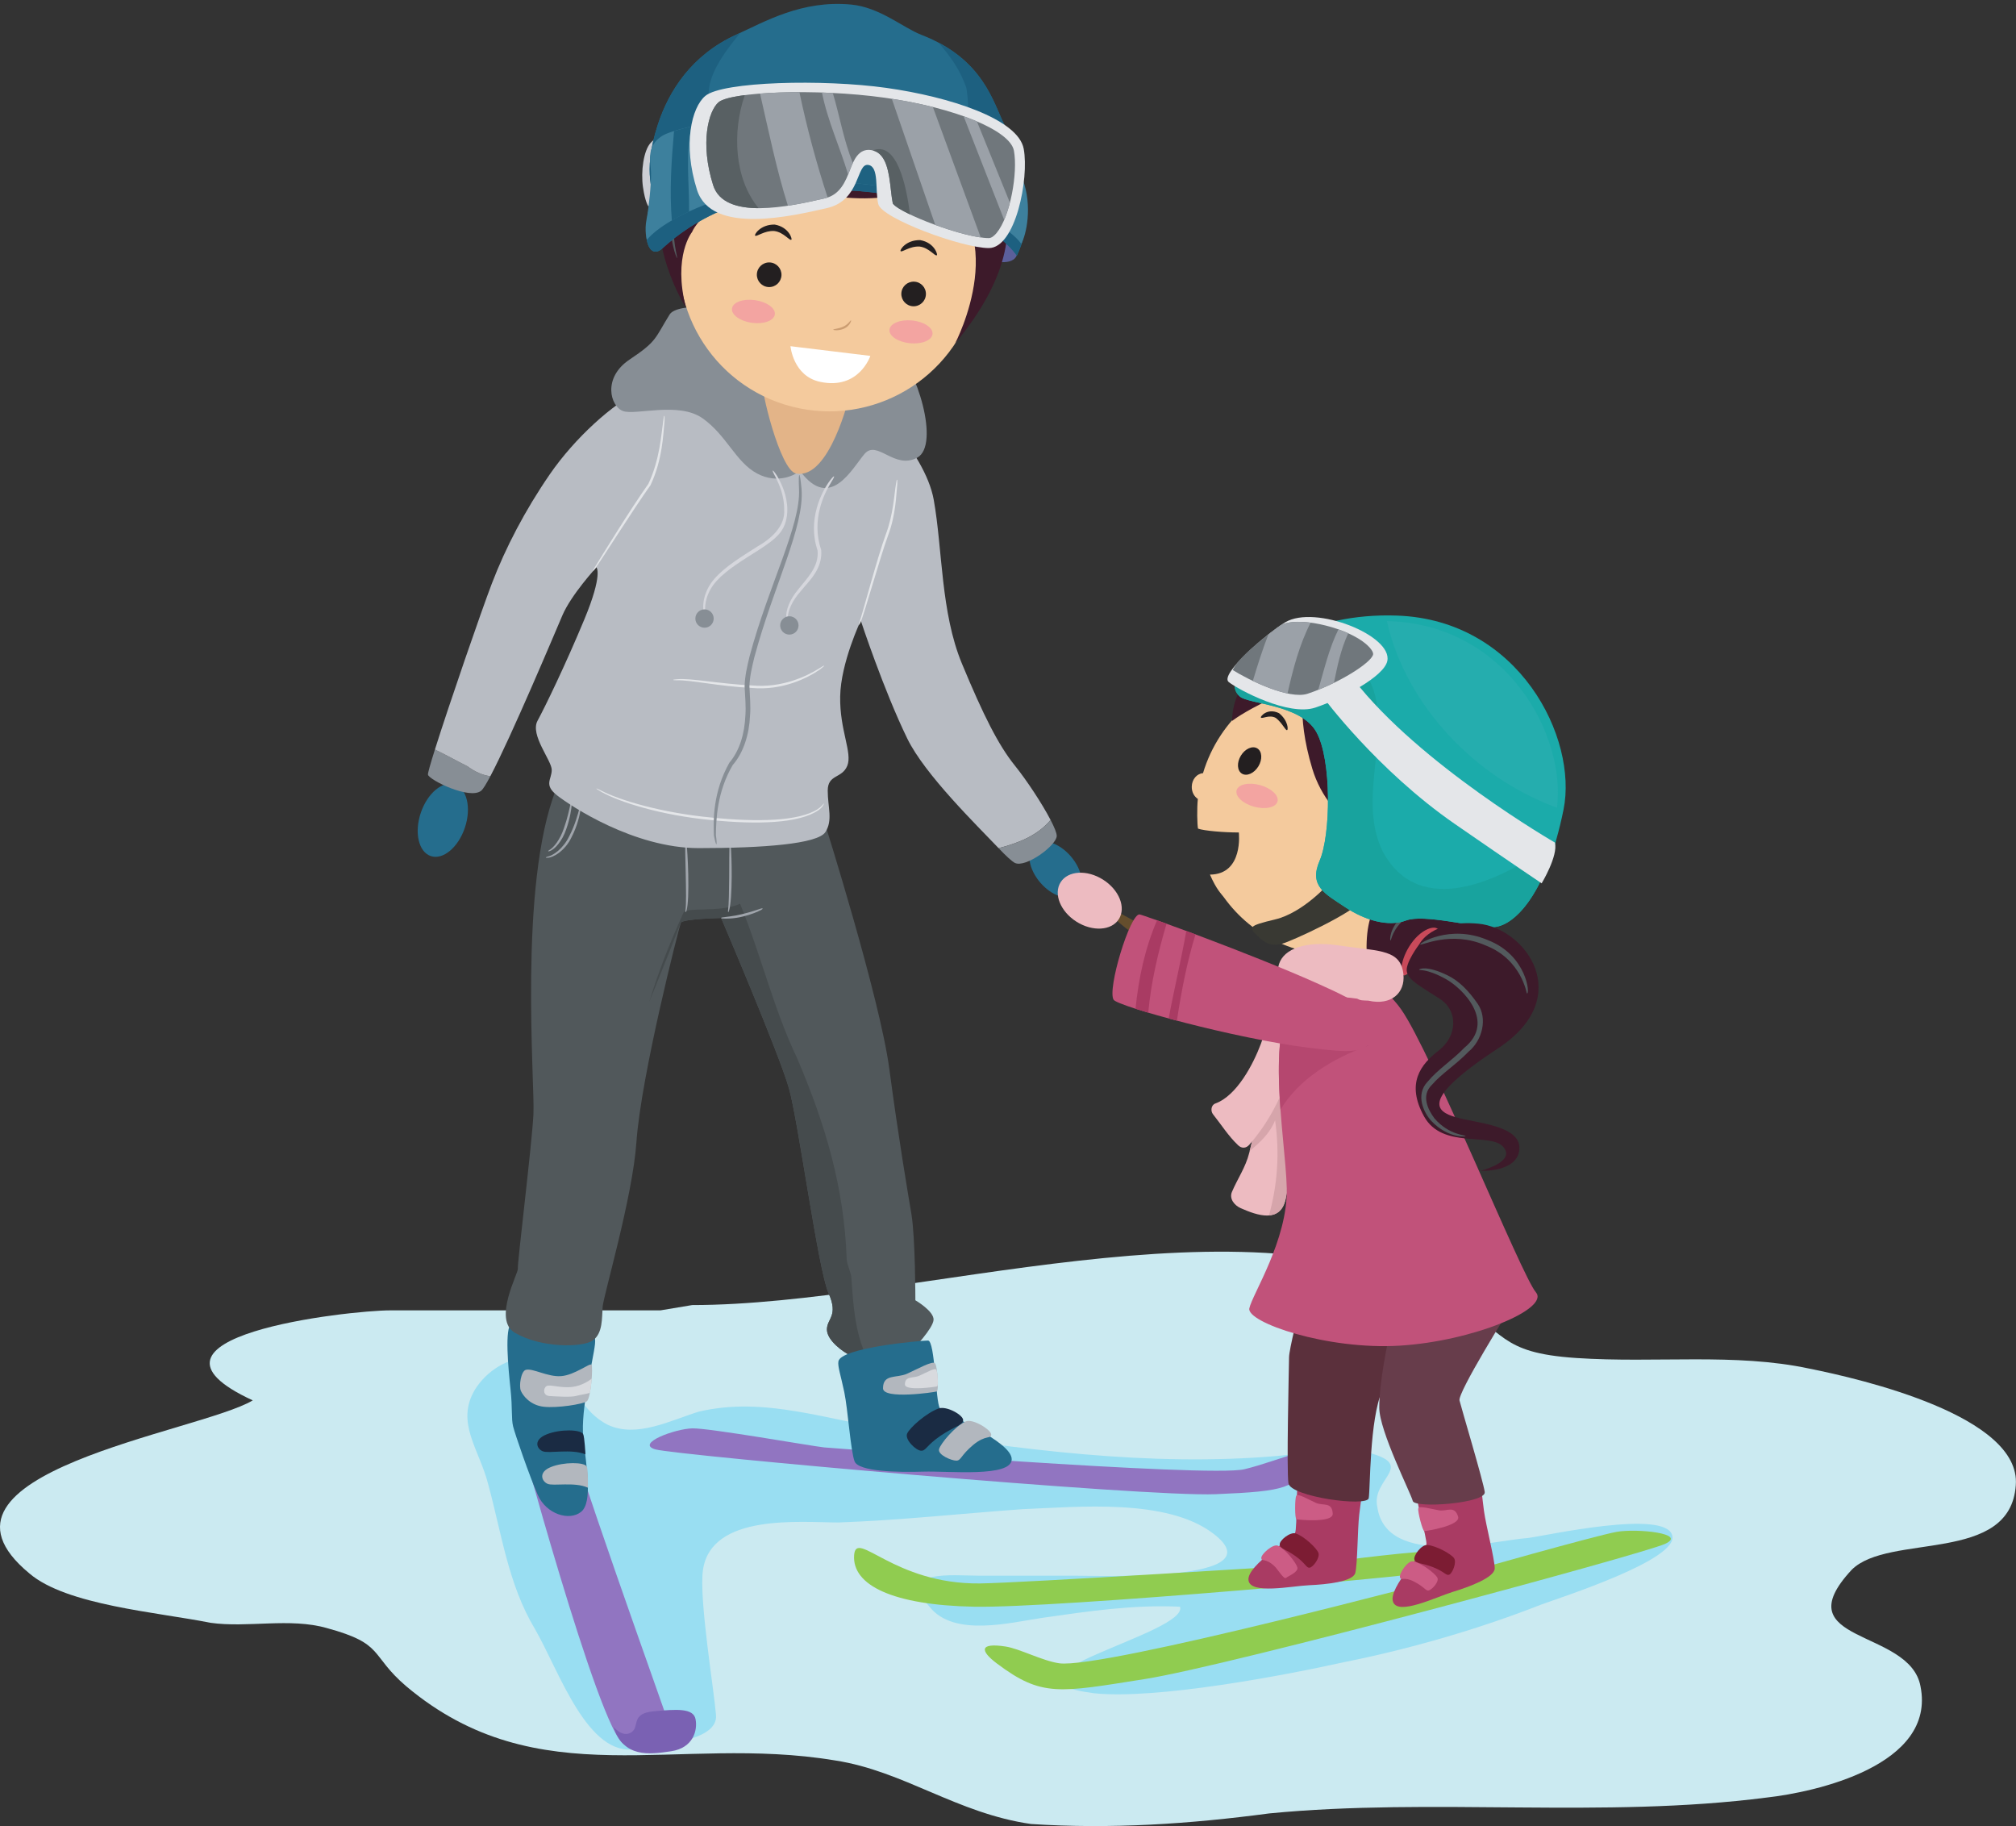 <?xml version="1.0" encoding="UTF-8"?><svg xmlns="http://www.w3.org/2000/svg" xmlns:xlink="http://www.w3.org/1999/xlink" height="465.9" preserveAspectRatio="xMidYMid meet" version="1.0" viewBox="0.0 -1.0 514.4 465.9" width="514.4" zoomAndPan="magnify"><rect x="0.0" y="-1.0" width="514.4" height="465.9" fill="#333333" stroke="none"/><defs><clipPath id="a"><path d="M 0 318 L 514.379 318 L 514.379 464.859 L 0 464.859 Z M 0 318"/></clipPath></defs><g><g clip-path="url(#a)"><path d="M 461.66 348.152 C 442.746 344.098 422.484 346.801 402.223 345.449 C 381.957 344.098 384.66 338.695 369.797 330.59 C 318.465 302.223 233.355 331.941 176.617 331.941 L 168.512 333.293 C 145.547 333.293 122.582 333.293 99.617 333.293 C 88.809 333.293 29.367 340.047 64.492 356.258 C 50.984 364.363 -23.562 374.746 7.508 400.414 C 16.965 408.52 40.176 410.293 53.684 412.996 C 63.141 414.348 73.949 411.645 83.406 414.348 C 98.266 418.398 94.211 421.102 103.668 429.207 C 137.441 457.574 172.566 441.363 213.094 448.117 C 230.652 450.82 244.164 461.629 263.074 464.328 C 283.34 465.68 303.602 464.328 323.867 461.629 C 365.746 457.574 408.977 462.98 450.852 457.574 C 463.012 456.223 494.082 449.469 490.031 429.207 C 487.328 414.348 454.906 418.398 472.469 399.484 C 481.926 390.031 512.996 398.137 514.348 377.871 C 515.695 360.309 475.168 350.852 461.66 348.152" fill="#cbeaf1"/></g><g><path d="M 426.688 390.727 C 424.992 383.941 394.426 390.801 389.898 391.363 C 381.414 391.93 353.699 399.285 351.434 383.445 C 349.738 376.09 362.184 372.695 348.039 369.301 C 341.254 367.605 332.77 369.871 325.98 370.434 C 293.172 373.262 259.797 368.738 227.555 363.648 C 211.148 361.383 195.312 355.16 178.34 359.121 C 170.984 361.383 162.504 365.91 155.148 362.516 C 148.359 359.121 146.664 352.332 142.137 347.809 L 135.348 345.547 C 129.691 344.98 124.035 348.938 121.211 353.465 C 116.117 361.949 122.34 368.738 124.602 377.789 C 127.996 390.234 129.691 403.242 136.48 414.559 C 142.703 425.305 149.922 447.457 162.367 445.191 C 168.023 444.062 183.266 443.316 182.699 436.527 C 182.137 429.738 178.316 406.805 179.367 399.527 C 181.473 384.969 204.359 387.406 213.977 387.406 C 229.816 386.84 245.09 385.141 260.926 384.012 C 275.07 383.445 297.695 381.184 309.574 390.234 C 325.98 402.68 280.727 400.98 273.938 400.98 C 266.02 400.98 257.535 400.98 249.613 400.98 C 243.395 400.98 228.684 399.285 237.172 408.898 C 243.395 416.82 258.098 412.859 266.02 411.727 C 277.898 410.031 289.211 408.336 301.09 408.898 C 303.352 415.688 249.613 427 279.027 430.961 C 294.867 432.66 327.676 426.434 342.949 423.043 C 359.922 419.648 377.457 414.559 393.293 408.336 C 397.82 406.637 428.387 396.949 426.688 390.727" fill="#99def2"/></g><g><path d="M 179.754 43.48 C 179.754 43.48 169.148 47.156 165.473 51.68 C 165.473 51.68 164.625 50.691 164.059 46.73 C 163.492 42.773 164.199 37.398 166.035 35.418 C 167.875 33.438 174.523 29.762 179.754 29.48 L 179.754 43.48" fill="#ccced4"/></g><g><path d="M 131.391 360.82 C 131.391 360.82 152.789 440.359 159.16 443.941 C 165.527 447.52 172.984 446.137 171.391 440.961 C 169.801 435.785 144.074 364.859 144.473 360.48 C 144.871 356.102 131.391 360.82 131.391 360.82" fill="#9175c1"/></g><g><path d="M 156.543 439.547 C 156.543 439.547 158.805 442.379 161.066 440.961 C 163.328 439.547 160.785 436.152 166.727 435.586 C 172.664 435.023 176.906 434.742 177.473 437.57 C 178.039 440.395 176.906 444.922 171.25 445.77 C 165.594 446.617 159.09 447.465 156.543 439.547" fill="#7a61b3"/></g><g><path d="M 210.297 368.258 C 210.297 368.258 308.383 375.996 317.496 373.828 C 326.609 371.66 338.719 365.68 334.465 372.133 C 330.211 378.582 328.496 379.438 310.199 380.191 C 291.902 380.945 172.43 370.25 167.223 368.758 C 162.02 367.266 172.297 363.484 176.672 363.398 C 181.051 363.312 207.105 367.922 210.297 368.258" fill="#9175c1"/></g><g><path d="M 263.898 214.504 C 261.754 216.363 262.441 220.688 265.445 224.176 C 268.445 227.66 272.625 228.988 274.773 227.141 C 276.926 225.289 276.234 220.961 273.23 217.469 C 270.23 213.988 266.051 212.656 263.898 214.504" fill="#256d8d"/></g><g><path d="M 252.172 65.297 C 252.172 65.297 258.777 67.391 259.582 63.684 C 260.387 59.98 253.941 57.887 252.816 57.562 C 251.688 57.242 250.398 63.848 252.172 65.297" fill="#5b5f9b"/></g><g><path d="M 149.492 337.176 C 149.492 337.176 152.242 337.863 151.816 341.902 C 151.402 345.938 148.078 358.555 148.84 365.801 C 149.594 373.047 151.305 382.238 148.285 384.684 C 145.27 387.129 139.371 385.285 137.215 380.375 C 135.055 375.465 131.422 364.91 130.926 362.906 C 130.43 360.906 130.797 358.348 130.258 353.332 C 129.723 348.309 128.672 337.652 130.543 336.602 C 132.41 335.551 149.492 337.176 149.492 337.176" fill="#256d8d"/></g><g><path d="M 134.145 348.477 C 135.91 347.961 139.723 350.34 143.188 350.07 C 146.645 349.801 150.48 346.664 150.922 347.141 C 151.367 347.621 150.785 355.746 149.727 356.496 C 148.668 357.25 142.184 358.262 138.754 357.887 C 135.32 357.508 133.457 355.094 132.91 353.844 C 132.359 352.586 132.938 348.824 134.145 348.477" fill="#b2b7be"/></g><g><path d="M 140.242 355.152 C 138.52 355.059 138.559 353.223 139.41 352.641 C 140.266 352.055 143.012 353.23 146.148 352.809 C 148.41 352.5 150.172 351.344 150.98 350.719 C 150.879 351.938 150.723 353.258 150.516 354.34 C 149.406 354.68 147.973 354.836 147.078 355.102 C 145.719 355.516 141.973 355.25 140.242 355.152" fill="#d8dade"/></g><g><path d="M 148.785 364.852 C 148.156 363.672 142.961 363.527 139.496 364.922 C 136.027 366.312 136.93 368.594 138.469 369.238 C 140.012 369.887 145.863 368.531 149.379 370.031 C 149.379 370.031 149.164 365.559 148.785 364.852" fill="#1a2b43"/></g><g><path d="M 149.723 373.145 C 149.109 371.965 143.805 371.949 140.559 373.266 C 137.316 374.574 138.203 376.855 139.68 377.531 C 141.148 378.203 146.648 376.977 150.004 378.535 C 150.004 378.535 150.098 373.855 149.723 373.145" fill="#b2b7be"/></g><g><path d="M 116.055 199.145 C 112.945 198.098 109.059 201.34 107.363 206.379 C 105.668 211.426 106.816 216.355 109.926 217.398 C 113.031 218.441 116.926 215.199 118.617 210.156 C 120.312 205.117 119.16 200.184 116.055 199.145" fill="#256d8d"/></g><g><path d="M 210.395 208.816 C 210.395 208.816 224.5 253.551 226.918 271.684 C 229.336 289.816 231.555 302.707 232.559 308.754 C 233.566 314.801 233.566 330.719 233.566 330.719 C 233.566 330.719 238.406 333.539 238.203 335.754 C 238.004 337.969 233.164 343.004 233.164 343.004 C 233.164 343.004 218.859 345.625 217.047 344.82 C 215.234 344.012 211 340.992 211 338.172 C 211 335.352 214.023 334.746 211.406 328.898 C 208.785 323.059 203.75 285.383 201.328 276.719 C 198.91 268.055 184.004 233.195 184.004 233.195 C 184.004 233.195 174.129 233.402 173.727 234.406 C 173.32 235.41 163.574 273.316 162.383 290.434 C 161.406 304.457 153.969 329.555 153.77 332.375 C 153.566 335.195 153.855 339.164 151.238 340.98 C 148.617 342.789 138.102 342.969 131.34 338.988 C 125.68 335.66 132.34 323.68 132.133 322.672 C 131.934 321.664 135.715 291.125 136.113 283.27 C 136.516 275.41 132.238 224.773 141.891 200.355 C 144.281 194.312 210.395 208.816 210.395 208.816" fill="#51585b"/></g><g><path d="M 188.84 229.57 C 194.277 242.871 197.301 256.168 203.344 268.859 C 210.602 285.785 215.434 302.105 216.039 320.238 C 216.039 321.449 217.246 323.867 217.246 325.074 C 217.703 331.918 218.164 338.754 220.957 344.82 C 219.062 345.004 217.555 345.047 217.047 344.82 C 215.234 344.012 211 340.992 211 338.172 C 211 335.352 214.023 334.746 211.406 328.898 C 208.785 323.059 203.75 285.383 201.328 276.719 C 198.91 268.055 184.004 233.195 184.004 233.195 C 184.004 233.195 174.129 233.402 173.727 234.406 C 173.535 234.875 170.016 243.883 165.664 254.59 C 168.012 246.855 171.008 239.305 174.328 231.988 C 174.938 230.176 183.398 231.988 188.84 229.57" fill="#454b4d"/></g><g><path d="M 185.77 231.234 C 185.699 231.793 185.879 231.859 186.031 231.297 C 186.465 229.805 186.672 226.488 186.699 222.656 C 186.719 219.199 186.59 216.18 186.453 214.512 C 186.387 213.633 186.145 213.641 186.121 214.512 C 186.07 216.18 186.074 219.203 186.059 222.656 C 186.031 226.465 185.973 229.754 185.77 231.234" fill="#a0a5ac"/></g><g><path d="M 174.914 231.211 C 174.816 231.777 174.98 231.891 175.18 231.281 C 175.609 229.684 175.699 226.164 175.613 222.105 C 175.531 218.449 175.316 215.25 175.137 213.488 C 175.039 212.566 174.809 212.57 174.809 213.492 C 174.801 215.266 174.891 218.465 174.973 222.121 C 175.059 226.156 175.113 229.652 174.914 231.211" fill="#a0a5ac"/></g><g><path d="M 184.266 233.051 C 183.918 233.105 183.91 233.301 184.262 233.32 C 185.188 233.391 187.262 233.402 189.562 232.82 C 191.645 232.324 193.375 231.594 194.281 231.102 C 194.758 230.828 194.645 230.621 194.152 230.789 C 193.188 231.113 191.449 231.711 189.418 232.195 C 187.172 232.762 185.184 232.902 184.266 233.051" fill="#a0a5ac"/></g><g><path d="M 139.641 217.559 C 139.141 217.719 139.145 217.91 139.688 217.82 C 141.188 217.84 144.234 215.984 145.828 212.598 C 147.355 209.652 147.961 206.797 148.191 205.234 C 148.297 204.402 148.059 204.367 147.863 205.156 C 147.461 206.668 146.742 209.445 145.262 212.301 C 143.703 215.559 141.047 217.332 139.641 217.559" fill="#a0a5ac"/></g><g><path d="M 140.125 215.879 C 139.75 216.133 139.801 216.32 140.238 216.129 C 141.512 215.766 143.488 213.551 144.48 210.539 C 145.441 207.859 145.805 205.395 145.914 204.035 C 145.965 203.316 145.73 203.293 145.586 203.98 C 145.301 205.297 144.816 207.711 143.879 210.32 C 142.902 213.25 141.211 215.34 140.125 215.879" fill="#a0a5ac"/></g><g><path d="M 125.121 197.02 C 124.082 198.98 123.273 200.312 122.801 200.707 C 119.93 203.129 109.5 197.988 109.199 196.629 C 109.129 196.305 109.82 193.867 110.973 190.219 C 113.969 191.652 116.465 193.082 119.328 194.512 C 121.027 195.789 123.031 196.762 125.121 197.02" fill="#878e95"/></g><g><path d="M 140.301 119.984 C 146.645 110.77 156.402 101.945 163.207 98.773 C 170.008 95.602 187.629 94.324 189.895 94.324 C 192.164 94.324 220.117 99.16 220.117 99.16 C 220.117 99.16 235.988 113.82 238.254 126.512 C 240.52 139.203 240.016 155.223 245.453 168.32 C 250.895 181.418 254.723 189.07 258.953 194.312 C 261.891 197.945 265.895 204.004 268.066 208.184 C 264.797 212.113 259.992 214.047 254.809 215.387 C 249.27 209.57 235.988 196.617 231.512 187.441 C 225.469 175.051 219.633 157.32 219.633 157.32 C 219.633 157.32 214.527 168.07 214.379 176.68 C 214.227 185.293 217.551 191.035 216.191 194.363 C 214.828 197.684 211.203 196.48 211.203 200.707 C 211.203 204.941 212.562 208.262 210.602 211.285 C 208.633 214.309 194.734 215.367 178.262 215.367 C 161.789 215.367 145.621 204.637 142.145 201.914 C 138.668 199.199 140.781 197.84 140.781 195.418 C 140.781 193.004 135.191 186.5 137.156 182.879 C 139.121 179.25 144.258 168.672 149.094 157.035 C 153.93 145.402 152.18 143.742 152.18 143.742 C 152.18 143.742 145.77 150.691 143.504 155.977 C 141.609 160.402 130.418 187.004 125.121 197.02 C 123.031 196.762 121.027 195.789 119.328 194.512 C 116.465 193.082 113.969 191.652 110.973 190.219 C 114.629 178.605 122.871 154.719 125.52 147.816 C 128.996 138.75 133.953 129.203 140.301 119.984" fill="#b8bcc3"/></g><g><path d="M 203.117 119.797 C 203.117 119.797 198.637 122.719 193.176 119.797 C 187.715 116.871 185.469 110.145 179.328 105.754 C 173.184 101.367 162.184 105.035 158.965 103.863 C 155.746 102.695 153.645 95.391 160.664 90.711 C 167.684 86.027 167.039 85.402 170.844 79.258 C 174.645 73.113 221.41 82.258 228.086 87.816 C 233.934 92.688 239.91 112.527 234.059 115.742 C 228.211 118.961 223.789 111.02 220.574 114.824 C 217.355 118.629 211.797 129.449 204.191 119.211 L 203.117 119.797" fill="#878e95"/></g><g><path d="M 268.066 208.184 C 269.023 210.023 269.633 211.504 269.633 212.246 C 269.633 214.66 261.676 220.504 258.953 219.141 C 258.246 218.793 256.742 217.426 254.809 215.387 C 259.992 214.047 264.797 212.113 268.066 208.184" fill="#878e95"/></g><g><path d="M 216.77 99.902 C 216.77 99.902 211.688 121.43 203.117 119.797 C 199.027 119.016 193.859 97.637 194.539 96.004 C 195.223 94.371 215.953 98.973 216.77 99.902" fill="#e3b488"/></g><g><path d="M 174.465 55.93 C 169.152 76.461 181.48 97.402 202.016 102.719 C 222.531 108.023 243.48 95.691 248.797 75.168 C 254.102 54.648 241.77 33.695 221.254 28.383 C 200.723 23.074 179.773 35.402 174.465 55.93" fill="#f4ca9d"/></g><g><path d="M 239.047 64.105 C 238.566 64.488 237.125 62.211 234.656 61.898 C 232.141 61.738 230.086 63.484 229.805 63.066 C 229.469 62.926 231.059 60.191 234.781 60.254 C 238.562 60.91 239.324 64.141 239.047 64.105" fill="#231f20"/></g><g><path d="M 201.926 60.137 C 201.469 60.527 200.012 58.242 197.547 57.934 C 195.035 57.781 192.973 59.527 192.684 59.105 C 192.352 58.969 193.949 56.234 197.672 56.293 C 201.449 56.957 202.211 60.184 201.926 60.137" fill="#231f20"/></g><g><path d="M 217.152 80.73 C 217.273 80.719 216.902 82.145 215.371 82.84 C 213.891 83.465 212.578 83.23 212.613 83.09 C 212.613 82.926 213.844 82.91 215.141 82.344 C 216.453 81.766 216.977 80.645 217.152 80.73" fill="#cb9d72"/></g><g><path d="M 197.707 79.223 C 197.477 80.824 194.859 81.77 191.836 81.355 C 188.805 80.922 186.555 79.285 186.773 77.691 C 186.996 76.094 189.629 75.148 192.641 75.57 C 195.66 75.996 197.934 77.637 197.707 79.223" fill="#f3a4a1"/></g><g><path d="M 237.941 84.211 C 237.781 85.82 235.199 86.871 232.164 86.562 C 229.129 86.254 226.797 84.715 226.953 83.105 C 227.113 81.512 229.711 80.453 232.742 80.758 C 235.781 81.066 238.105 82.609 237.941 84.211" fill="#f3a4a1"/></g><g><path d="M 201.695 87.32 L 222.078 89.793 C 222.078 89.793 219.195 98.535 209.258 96.414 C 202.371 94.953 201.695 87.32 201.695 87.32" fill="#fff"/></g><g><path d="M 199.402 69.207 C 199.332 70.941 197.883 72.301 196.141 72.234 C 194.414 72.168 193.055 70.707 193.121 68.969 C 193.188 67.246 194.637 65.887 196.379 65.949 C 198.109 66.02 199.461 67.477 199.402 69.207" fill="#231f20"/></g><g><path d="M 236.254 74.105 C 236.191 75.84 234.738 77.195 233 77.137 C 231.27 77.066 229.922 75.609 229.984 73.875 C 230.047 72.137 231.5 70.793 233.234 70.855 C 234.977 70.914 236.32 72.371 236.254 74.105" fill="#231f20"/></g><g><path d="M 236.523 44.598 C 236.523 44.598 231.863 52.023 210.32 48.781 C 181.922 44.492 176.574 58.211 176.574 58.211 C 176.574 58.211 171.656 64.258 175.008 77.457 C 175.008 77.457 164.145 60.805 169.355 43.176 C 174.543 25.645 187.688 21.922 187.688 21.922 L 181.598 21.855 C 181.598 21.855 214.93 2.039 235.746 24.867 C 235.746 24.867 238.406 22.809 233.902 18.172 C 233.902 18.172 241.789 22.391 241.309 27.906 C 241.309 27.906 249.926 26.664 250.453 33.621 C 250.453 33.621 244.598 30.09 244.652 33.34 C 244.652 33.34 273.262 51.086 243.711 86.594 C 243.711 86.594 259.465 56.688 236.523 44.598" fill="#3d1a2a"/></g><g><path d="M 206.004 47.023 C 205.984 46.414 213.781 48.508 222.398 44.957 C 231.066 41.516 235.344 34.734 235.59 35.039 C 235.949 35.051 231.969 42.465 222.859 46.105 C 213.754 49.816 205.797 47.066 206.004 47.023" fill="#535a5d"/></g><g><path d="M 236.805 42.953 C 236.449 42.75 237.73 40.168 237.68 36.668 C 237.672 33.191 236.836 30.395 237.168 30.273 C 237.461 30.125 238.91 32.887 238.93 36.668 C 238.984 40.512 237.008 43.16 236.805 42.953" fill="#a18164"/></g><g><path d="M 252.738 53.883 C 252.25 53.977 251.738 49.492 249.152 44.855 C 246.617 40.098 242.645 37.93 242.785 37.684 C 242.852 37.262 247.508 39.129 250.234 44.234 C 252.988 49.215 252.93 53.922 252.738 53.883" fill="#a18164"/></g><g><path d="M 177.523 55.598 C 177.594 55.727 177.004 51.531 180.652 46.445 C 184.199 41.203 192.691 37.836 201.82 37.262 C 210.973 36.32 219.473 38.996 224.648 35.711 C 229.816 32.758 230.273 28.355 230.492 28.59 C 230.598 28.379 230.531 33.055 225.074 36.48 C 219.477 40.184 210.727 37.527 201.906 38.5 C 192.945 39.078 184.855 42.195 181.34 46.984 C 177.711 51.641 177.922 55.754 177.523 55.598" fill="#a18164"/></g><g><path d="M 189.531 20.965 C 189.316 20.973 198.629 15.469 211.289 16.824 C 223.914 18.004 232.203 24.828 231.859 24.984 C 231.762 25.344 223.383 19.184 211.16 18.066 C 198.934 16.723 189.652 21.578 189.531 20.965" fill="#a18164"/></g><g><path d="M 172.73 64.84 C 172.723 64.902 170.633 60.527 171.188 52.996 C 171.465 45.5 176.926 35.387 186.84 29.527 C 207.387 16.938 227.254 26.656 226.328 26.395 C 226.93 27.238 207.289 18.352 187.508 30.57 C 177.859 36.305 172.578 45.824 172.062 53.094 C 171.285 60.355 173.047 64.801 172.73 64.84" fill="#535a5d"/></g><g><path d="M 219.316 157.68 C 219.004 158.57 219.176 158.648 219.562 157.797 C 220.586 155.523 224.414 141.617 226.574 135.684 C 228.621 130.277 228.664 125.18 228.953 122.473 C 229.035 121.027 228.801 121.004 228.625 122.426 C 228.152 125.113 227.98 130.184 225.973 135.465 C 223.824 141.363 220.141 155.32 219.316 157.68" fill="#e4e6e9"/></g><g><path d="M 151.699 143.824 C 151.082 144.82 151.234 144.93 151.914 143.988 C 153.723 141.445 161.426 129.195 166.008 122.738 C 169.074 116.168 169.223 109.789 169.562 106.418 C 169.648 104.613 169.414 104.602 169.234 106.371 C 168.723 109.688 168.41 116.102 165.445 122.43 C 160.953 128.738 153.312 141.184 151.699 143.824" fill="#e4e6e9"/></g><g><path d="M 172.719 172.289 C 171.434 172.363 171.461 172.551 172.711 172.559 C 176.066 172.414 183.285 174.082 191.852 174.508 C 199.719 175.227 206.199 171.898 209.188 169.812 C 210.777 168.641 210.621 168.461 209.02 169.523 C 205.945 171.434 199.609 174.574 191.875 173.867 C 183.418 173.453 176.16 171.93 172.719 172.289" fill="#e4e6e9"/></g><g><path d="M 153.504 200.746 C 151.805 199.855 151.68 200 153.348 200.969 C 157.816 203.555 168.656 207.023 181.605 208.223 C 193.148 209.383 203.859 209.09 208.781 205.727 C 210.051 204.852 210.273 203.988 210.195 203.98 C 210.133 203.945 209.84 204.637 208.621 205.434 C 203.816 208.539 193.188 208.75 181.672 207.582 C 168.809 206.387 158.047 203.113 153.504 200.746" fill="#e4e6e9"/></g><g><path d="M 213.922 346.332 C 214.465 342.812 234.977 340.992 236.789 340.992 C 238.605 340.992 238.707 356.707 239.812 358.219 C 240.922 359.727 258.246 366.68 258.148 371.312 C 258.047 375.949 242.031 374.238 235.582 374.438 C 229.137 374.641 219.062 374.438 218.055 371.82 C 217.047 369.195 216.34 358.52 215.434 354.188 C 214.527 349.855 213.719 347.641 213.922 346.332" fill="#256d8d"/></g><g><path d="M 225.309 353.18 C 225.309 349.43 228.734 350.664 231.453 349.453 C 234.172 348.246 238.004 346.027 238.605 346.836 C 239.211 347.641 239.609 353.785 239.008 353.988 C 238.406 354.188 225.309 356.105 225.309 353.18" fill="#b2b7be"/></g><g><path d="M 230.898 352.199 C 230.898 349.949 232.953 350.688 234.59 349.961 C 236.223 349.238 238.523 347.906 238.887 348.391 C 239.246 348.867 239.488 352.566 239.129 352.684 C 238.762 352.805 230.898 353.957 230.898 352.199" fill="#d8dade"/></g><g><path d="M 239.512 358.32 C 241.539 357.598 245.855 360.035 245.758 361.344 C 245.656 362.648 243.742 362.754 240.016 365.266 C 236.289 367.789 236.289 369.195 234.977 369.098 C 233.668 368.996 230.848 366.277 231.453 364.766 C 232.055 363.258 236.387 359.43 239.512 358.32" fill="#1a2b43"/></g><g><path d="M 246.363 361.645 C 248.164 360.789 252.879 363.754 252.91 364.965 C 252.941 366.184 251.512 364.953 248.316 367.625 C 245.117 370.301 245.254 371.598 244.039 371.633 C 242.82 371.664 239.199 370.145 239.609 368.691 C 240.027 367.246 243.59 362.961 246.363 361.645" fill="#b2b7be"/></g><g><path d="M 182.672 212.039 C 183.078 215.031 182.773 215.281 182.152 212.137 C 182.004 208.016 181.93 201.043 186.09 193.598 C 188.738 190.48 189.992 186.164 190.195 181.465 C 190.379 179.078 190.098 176.766 189.992 174.129 C 190.051 171.488 190.648 168.949 191.277 166.379 C 196.211 148.023 204.305 133.129 203.879 123.785 C 203.648 119.086 204.086 118.887 204.523 123.738 C 205.316 133.355 197.34 148.555 192.48 166.684 C 191.863 169.195 191.281 171.715 191.223 174.121 C 191.309 176.508 191.59 179.102 191.383 181.496 C 191.188 186.285 189.727 191.023 186.969 194.16 C 182.949 201 182.711 208.086 182.672 212.039" fill="#878e95"/></g><g><path d="M 179.973 155.207 C 180.09 156.68 179.828 156.785 179.582 155.281 C 179.121 153.328 179.586 149.734 182.305 146.641 C 184.973 143.578 189.098 141.078 193.328 138.379 C 197.305 136.125 200.336 132.918 200.094 129.102 C 200.148 125.508 198.828 122.594 197.871 120.668 C 196.754 118.68 197.012 118.445 198.281 120.41 C 199.375 122.316 200.867 125.246 200.898 129.098 C 200.863 130.988 200.473 133.129 199.047 134.922 C 197.641 136.645 195.746 137.895 193.84 139.156 C 189.57 141.879 185.527 144.277 182.906 147.141 C 180.266 150.008 179.695 153.277 179.973 155.207" fill="#d6d7dd"/></g><g><path d="M 201.023 156.555 C 200.969 157.816 200.691 157.891 200.629 156.57 C 200.461 154.789 201.469 151.953 203.699 149.34 C 205.703 146.723 209.051 143.676 208.605 139.41 C 205.977 131.688 209.598 124.48 211.754 121.617 C 212.973 120 213.23 120.23 212.172 121.867 C 210.273 124.961 206.941 131.59 209.531 139.309 C 209.98 144.184 206.289 147.344 204.32 149.812 C 202.07 152.324 201.039 154.852 201.023 156.555" fill="#d6d7dd"/></g><g><path d="M 182.105 156.805 C 182.105 158.094 181.059 159.141 179.77 159.141 C 178.473 159.141 177.426 158.094 177.426 156.805 C 177.426 155.508 178.473 154.461 179.77 154.461 C 181.059 154.461 182.105 155.508 182.105 156.805" fill="#878e95"/></g><g><path d="M 203.754 158.555 C 203.754 159.848 202.703 160.898 201.414 160.898 C 200.121 160.898 199.07 159.848 199.07 158.555 C 199.07 157.266 200.121 156.219 201.414 156.219 C 202.703 156.219 203.754 157.266 203.754 158.555" fill="#878e95"/></g><g><path d="M 259.449 64.23 C 259.449 64.23 250.875 50.406 219.316 47.754 C 187.754 45.098 172.645 59.137 168.988 62.391 C 165.324 65.645 163.957 58.199 165.68 56.738 C 165.68 56.738 164.355 55.074 166.012 51.336 C 167.672 47.594 163.398 44.328 167.91 30.629 C 170.664 22.266 176.43 13.059 187.859 7.852 C 195.148 4.531 204.59 -1.031 217.191 0.164 C 224.477 0.852 230.43 6.082 235.07 7.875 C 251.039 14.047 253.402 25.23 256.355 30.988 C 260.164 38.43 261.465 46.918 260.801 51.082 C 260.133 55.234 263.285 56.02 259.449 64.23" fill="#256d8d"/></g><g><path d="M 165.68 56.738 C 165.68 56.738 164.355 55.074 166.012 51.336 C 167.672 47.594 163.398 44.328 167.91 30.629 C 170.664 22.266 176.43 13.059 187.859 7.852 C 188.215 7.691 188.574 7.52 188.941 7.348 C 182.414 15.176 176.758 23.816 184.703 31.102 C 195.336 41.734 210.801 31.102 225.305 33.031 C 230.137 33.996 234.969 36.898 239.805 35.934 C 247.535 34.969 247.535 27.234 246.57 21.434 C 245.012 16.758 242.336 13.199 239.441 9.859 C 251.508 16.219 253.695 25.805 256.355 30.988 C 260.164 38.43 261.465 46.918 260.801 51.082 C 260.133 55.234 263.285 56.02 259.449 64.23 C 259.449 64.23 250.875 50.406 219.316 47.754 C 187.754 45.098 172.645 59.137 168.988 62.391 C 165.324 65.645 163.957 58.199 165.68 56.738" fill="#1d6080"/></g><g><path d="M 260.574 61.219 C 260.574 61.219 255.242 52.105 226.492 46.836 C 197.738 41.57 171.004 52.898 165.055 60.199 C 165.055 60.199 164.383 57.879 164.977 54.938 C 165.566 52.008 166.172 45.906 166.113 43.113 C 166.066 40.32 164.707 36.363 168.941 33.672 C 173.18 30.98 200.961 25.68 224.621 27.801 C 248.289 29.926 258.312 37.66 260.926 44.668 C 263.539 51.672 261.84 58.969 260.574 61.219" fill="#3d809d"/></g><g><path d="M 248.715 33.449 C 251.281 34.633 253.402 35.938 255.133 37.293 C 256.262 44.07 257.344 50.844 256.531 57.441 C 254.855 56.258 252.543 54.887 249.402 53.473 C 250.469 46.711 250.145 39.934 248.715 33.449" fill="#1e6281"/></g><g><path d="M 236.406 29.527 C 238.098 29.887 239.695 30.277 241.191 30.703 C 242.156 37.406 242.461 44.035 241.75 50.578 C 239.68 49.914 237.402 49.262 234.883 48.633 C 235.512 42.277 237.59 36.055 236.406 29.527" fill="#1e6281"/></g><g><path d="M 219.391 27.453 C 221.148 27.531 222.898 27.645 224.621 27.801 C 225.621 27.891 226.594 27.992 227.547 28.102 C 229.613 34.383 227.984 40.773 227.125 46.957 C 226.914 46.918 226.707 46.879 226.492 46.836 C 223.371 46.266 220.281 45.898 217.234 45.695 C 217.012 39.488 219.457 33.891 219.391 27.453" fill="#1e6281"/></g><g><path d="M 202.207 27.68 C 205.004 27.5 207.863 27.379 210.738 27.332 C 210.164 33.582 209.621 39.445 209.062 45.535 C 205.91 45.617 202.852 45.887 199.887 46.266 C 199.664 39.949 199.195 33.863 202.207 27.68" fill="#1e6281"/></g><g><path d="M 184.652 29.664 C 186.895 29.297 189.289 28.953 191.816 28.648 C 191.129 34.789 191.539 41.328 191.988 47.66 C 188.684 48.387 185.578 49.266 182.723 50.238 C 182.609 43.309 181.84 36.32 184.652 29.664" fill="#1e6281"/></g><g><path d="M 176.488 31.242 C 174.781 38.352 175.926 45.723 175.824 52.984 C 174.215 53.723 172.758 54.488 171.43 55.262 C 170.805 47.816 171.309 40.145 171.984 32.441 C 173.219 32.051 174.727 31.645 176.488 31.242" fill="#1e6281"/></g><g><path d="M 221.543 41.074 C 218.414 40.605 219.703 50.125 210.938 52.105 C 202.168 54.086 181.523 59.035 177.844 47.438 C 174.168 35.844 176.465 26.406 179.965 23.469 C 184.352 19.789 210.02 19.156 226.141 21.418 C 242.262 23.68 259.797 29.336 261.211 36.973 C 262.625 44.609 259.09 62.285 252.301 62.285 C 245.512 62.285 224.938 54.723 224.09 51.043 C 223.238 47.367 224.371 41.5 221.543 41.074" fill="#e4e6e9"/></g><g><path d="M 183.371 25.066 C 180.785 27.234 178.551 35.465 181.969 46.246 C 184.867 55.395 201.758 51.57 209.871 49.734 L 210.375 49.621 C 214.391 48.715 215.723 45.309 216.895 42.301 C 217.801 39.977 219.039 36.801 222.273 37.285 C 226.234 37.879 226.816 43.02 227.332 47.555 C 227.48 48.84 227.621 50.035 227.809 50.922 C 229.621 53.473 246.039 59.742 252.301 59.742 C 253.051 59.742 253.797 59.035 254.285 58.445 C 257.789 54.234 259.746 43.043 258.711 37.438 C 257.746 32.242 243.594 26.438 225.785 23.938 C 207.996 21.441 186.461 22.473 183.371 25.066" fill="#70777c"/></g><g><path d="M 190.035 23.27 C 186.652 23.711 184.254 24.324 183.371 25.066 C 180.785 27.234 178.551 35.465 181.969 46.246 C 183.383 50.711 188.137 52.082 193.57 52.105 C 187.344 44.602 186.797 32.676 190.035 23.27" fill="#586063"/></g><g><path d="M 193.934 22.879 C 196.145 32.52 198.094 42.141 201.043 51.484 C 204.359 50.98 207.492 50.273 209.871 49.734 L 210.375 49.621 C 210.656 49.559 210.922 49.48 211.18 49.391 C 208.32 40.641 205.922 31.789 203.98 22.516 C 200.328 22.52 196.906 22.645 193.934 22.879" fill="#9ba1a8"/></g><g><path d="M 209.73 22.609 C 211.203 29.957 214.312 36.488 216.406 43.527 C 216.574 43.113 216.738 42.703 216.895 42.301 C 217.105 41.758 217.336 41.172 217.605 40.598 C 215.242 34.703 214.242 28.516 212.5 22.734 C 211.574 22.688 210.645 22.641 209.73 22.609" fill="#9ba1a8"/></g><g><path d="M 227.551 24.199 L 238.633 56.379 C 242.695 57.863 247.074 59.137 250.238 59.574 L 238.031 26.305 C 234.773 25.484 231.25 24.773 227.551 24.199" fill="#9ba1a8"/></g><g><path d="M 249.277 29.984 C 248.215 29.527 247.082 29.082 245.871 28.652 L 256.219 55.094 C 256.785 53.777 257.277 52.277 257.684 50.699 L 249.277 29.984" fill="#9ba1a8"/></g><g><path d="M 222.688 37.379 C 226.27 38.266 226.836 43.184 227.332 47.555 C 227.48 48.84 227.621 50.035 227.809 50.922 C 228.316 51.633 229.961 52.637 232.199 53.707 C 231.27 46.371 228.875 34.93 222.688 37.379" fill="#586063"/></g><g><path d="M 332.352 398.289 C 332.352 398.289 260.602 402.848 250.027 402.961 C 227.953 403.199 218.418 388.961 217.938 395.75 C 217.395 403.465 227.922 408.504 248.59 408.898 C 269.258 409.297 366.312 400.734 372.152 399.141 C 377.996 397.551 368.477 394.898 363.535 394.898 C 358.59 394.898 335.945 397.891 332.352 398.289" fill="#90cc50"/></g><g><path d="M 370.648 401.109 C 370.648 401.109 281.25 424.914 270.242 423.324 C 265.988 422.715 260.141 419.594 256.574 419.051 C 249.898 418.031 250 420.098 254.367 423.383 C 265.828 431.992 270.141 430.824 292.109 427.352 C 314.078 423.883 418.906 395.543 424.82 392.883 C 430.73 390.223 417.73 388.879 412.496 389.801 C 407.258 390.727 374.387 400.039 370.648 401.109" fill="#90cc50"/></g><g><path d="M 316.098 211.375 C 312.359 211.391 307.16 210.945 305.684 210.395 C 305.465 209.293 305.383 205.246 305.641 202.82 C 304.695 202.207 304.055 201.035 304.09 199.688 C 304.121 197.836 305.391 196.355 306.957 196.25 C 311.066 182.492 323.125 171.891 338.289 170.383 C 358.328 168.395 376.18 183.02 378.172 203.051 C 380.164 223.086 365.621 242.145 345.496 242.934 C 331.305 243.484 319.621 238.125 312.273 227.902 C 311.672 227.066 310.426 226.031 308.73 222.125 C 317.355 222.059 316.098 211.375 316.098 211.375" fill="#f4ca9d"/></g><g><path d="M 316.613 191.785 C 315.531 193.574 315.66 195.625 316.895 196.371 C 318.133 197.117 320.012 196.281 321.09 194.504 C 322.172 192.723 322.039 190.672 320.805 189.922 C 319.57 189.172 317.688 190.012 316.613 191.785" fill="#231f20"/></g><g><path d="M 321.734 182.039 C 321.988 182.516 323.871 181.203 325.559 182.168 C 327.188 183.438 328.016 185.43 328.406 185.262 C 328.734 185.227 328.723 182.848 326.352 180.941 C 323.23 179.43 321.41 182.051 321.734 182.039" fill="#231f20"/></g><g><path d="M 315.531 200.613 C 315.113 202.137 317.098 204.012 319.988 204.801 C 322.871 205.594 325.547 205.004 325.965 203.48 C 326.387 201.953 324.383 200.074 321.504 199.289 C 318.621 198.5 315.941 199.082 315.531 200.613" fill="#f3a4a1"/></g><g><path d="M 354.062 250.711 C 354.062 250.711 348.23 251.293 348.719 239.242 C 349.199 227.195 355.715 226.145 355.715 226.145 C 355.715 226.145 364.012 227.129 364.391 219.5 C 364.754 212.363 355.984 211.578 353.922 215.355 C 353.922 215.355 339.246 209.66 334.855 195.145 C 330.469 180.633 333.051 173.301 333.051 173.301 C 333.051 173.301 319.867 178.785 314.383 182.914 C 314.383 182.914 314.18 174.203 320.605 171.035 C 327.023 167.875 332.754 161.246 340.156 161.566 C 347.555 161.887 369.539 158.574 387.066 179.57 C 404.59 200.566 390.617 232.973 375.145 238.301 C 359.676 243.629 356.453 245.141 354.062 250.711" fill="#3d1a2a"/></g><g><path d="M 372.582 172.68 C 372.539 172.441 379.25 174.082 384.277 180.027 C 389.309 185.875 390.266 192.141 389.895 192.145 C 389.469 192.285 387.914 186.438 383.129 180.891 C 378.391 175.27 372.316 173.172 372.582 172.68" fill="#535a5d"/></g><g><path d="M 346.535 170.848 C 346.285 170.641 355.156 168.801 364.27 173.551 C 373.27 178.152 377.352 185.336 376.629 185.535 C 376.598 185.637 372.152 179.137 363.551 174.742 C 354.934 170.211 346.473 171.375 346.535 170.848" fill="#535a5d"/></g><g><path d="M 354.27 211.305 C 354.637 211.98 352.234 200.582 363.273 193.895 C 375.168 189.203 384.77 195.719 384.305 195.473 C 384.445 196.297 374.629 190.754 363.98 195.098 C 354.031 200.902 355.328 211.984 354.27 211.305" fill="#535a5d"/></g><g><path d="M 354.789 238.922 C 354.625 239.059 354.383 235.676 358.16 232.426 C 361.617 229.117 367.672 226.211 372.918 221.625 C 383.688 211.516 378.727 198.945 378.395 199.664 C 379.328 198.359 385.504 211.672 373.93 222.598 C 368.414 227.387 362.332 230.117 358.871 233.121 C 355.137 235.996 355.047 238.984 354.789 238.922" fill="#535a5d"/></g><g><path d="M 376.523 230.703 C 376.195 230.273 382.727 228.109 386.055 221.492 C 389.375 214.996 388.777 208.871 389.238 208.902 C 389.566 208.758 390.906 215.078 387.375 222.074 C 383.688 229.262 376.363 231.012 376.523 230.703" fill="#535a5d"/></g><g><path d="M 338.992 224.492 C 338.992 224.492 332.484 231.848 325.414 233.543 C 318.344 235.242 318.625 235.523 320.887 237.785 C 323.152 240.051 324.848 240.332 327.109 239.766 C 329.371 239.199 345.496 231.848 347.758 228.453 C 350.02 225.059 338.992 224.492 338.992 224.492" fill="#393933"/></g><g><path d="M 317.777 169.059 C 314.895 171.941 314.102 174.715 316.363 176.695 C 318.629 178.676 331.922 178.676 335.879 185.742 C 339.84 192.816 339.559 212.047 336.727 218.555 C 333.898 225.059 338.141 227.039 343.23 230.434 C 348.324 233.824 354.262 235.523 358.789 233.824 C 363.312 232.129 375.758 235.523 380.852 235.523 C 385.941 235.523 394.426 227.887 398.949 205.543 C 402.641 187.32 387.637 157.18 356.527 156.047 C 333.852 155.223 320.887 165.945 317.777 169.059" fill="#1babaa"/></g><g><path d="M 352.848 216.289 C 345.215 201.016 357.938 181.5 346.91 168.773 C 342.914 163.984 337.047 161.637 330.535 160.758 C 323.652 163.789 319.391 167.445 317.777 169.059 C 314.895 171.941 314.102 174.715 316.363 176.695 C 318.629 178.676 331.922 178.676 335.879 185.742 C 339.84 192.816 339.559 212.047 336.727 218.555 C 333.898 225.059 338.141 227.039 343.23 230.434 C 348.324 233.824 354.262 235.523 358.789 233.824 C 363.312 232.129 375.758 235.523 380.852 235.523 C 385.285 235.523 392.297 229.723 397.02 213.457 C 383.105 224 362.191 233.543 352.848 216.289" fill="#18a39e"/></g><g><path d="M 397.277 205.066 C 399.625 186.727 384.605 158.555 354.547 157.461 C 354.316 157.453 354.098 157.453 353.867 157.445 C 358.715 178.98 376.469 197.488 397.277 205.066" fill="#25adae"/></g><g><path d="M 327.961 157.742 C 323.703 160.266 310.988 171.035 313.535 173.016 C 316.078 174.996 328.809 181.785 335.598 179.523 C 342.383 177.258 353.105 171.668 353.98 167.645 C 355.395 161.137 335.598 153.219 327.961 157.742" fill="#e4e6e9"/></g><g><path d="M 326.652 158.594 C 326.652 158.594 316.047 166.121 314.559 169.941 C 318.441 172.398 328.887 177.566 333.66 175.977 C 341.727 173.285 349.906 168.059 350.359 165.973 C 350.488 165.383 349.703 164.082 347.676 162.617 C 342.398 158.812 330.867 156.094 326.652 158.594" fill="#70777c"/></g><g><path d="M 326.652 158.594 C 326.652 158.594 325.367 159.504 323.633 160.852 C 322.137 164.715 320.863 168.738 319.672 172.711 C 322.438 174.031 325.664 175.309 328.523 175.91 C 329.922 169.68 331.547 163.469 334.414 157.852 C 331.23 157.438 328.348 157.586 326.652 158.594" fill="#9ba1a8"/></g><g><path d="M 341.508 159.57 C 339.121 164.414 337.891 169.734 336.367 174.98 C 337.738 174.434 339.086 173.828 340.371 173.199 C 341.246 168.875 342.121 164.629 344.012 160.57 C 343.215 160.211 342.375 159.875 341.508 159.57" fill="#9ba1a8"/></g><g><path d="M 337.574 176.836 C 337.574 176.836 351.293 195.43 371.234 209.219 C 386.316 219.648 393.363 224.352 393.363 224.352 C 393.363 224.352 397.605 217.352 396.758 213.957 C 396.758 213.957 362.184 194.016 345.422 172.379 L 337.574 176.836" fill="#e4e6e9"/></g><g><path d="M 347.492 378.832 C 346.965 375.934 332.945 375.535 331.715 375.633 C 330.484 375.734 331.113 388.82 330.426 390.141 C 329.742 391.461 318.281 398.195 318.555 402.047 C 318.832 405.898 329.637 403.598 334.027 403.414 C 338.418 403.23 345.25 402.512 345.816 400.273 C 346.387 398.039 346.387 389.113 346.812 385.457 C 347.23 381.805 347.684 379.914 347.492 378.832" fill="#a93b63"/></g><g><path d="M 340.062 385.16 C 339.891 382.039 337.621 383.246 335.719 382.387 C 333.82 381.531 331.113 379.895 330.746 380.598 C 330.367 381.305 330.367 386.438 330.789 386.578 C 331.207 386.711 340.188 387.594 340.062 385.16" fill="#cc5c85"/></g><g><path d="M 330.637 390.211 C 329.223 389.723 326.406 391.984 326.531 393.066 C 326.66 394.152 327.965 394.133 330.605 396.027 C 333.246 397.918 333.312 399.09 334.199 398.938 C 335.078 398.781 336.879 396.367 336.398 395.137 C 335.922 393.914 332.809 390.965 330.637 390.211" fill="#7c1c33"/></g><g><path d="M 326.129 393.352 C 324.867 392.73 321.797 395.461 321.828 396.477 C 321.863 397.488 322.781 396.383 325.07 398.438 C 326.07 399.332 327.555 402.023 328.156 401.539 C 328.801 401.023 331.375 400.039 331.031 398.852 C 330.688 397.668 328.074 394.297 326.129 393.352" fill="#cc5c85"/></g><g><path d="M 369.434 315.027 C 368.891 318.68 355.957 346.281 352.68 353.762 C 349.402 361.238 349.66 378.914 349.238 381.211 C 348.816 383.512 329.246 380.844 328.754 377.387 C 328.254 373.93 328.855 349.395 328.914 345.273 C 328.98 341.152 337.988 308.215 339.691 306.426 C 341.391 304.633 369.957 311.48 369.434 315.027" fill="#5b303c"/></g><g><path d="M 377.66 377.926 C 376.43 375.25 362.754 378.363 361.586 378.766 C 360.414 379.168 364.297 391.688 363.961 393.133 C 363.625 394.586 354.203 403.965 355.438 407.625 C 356.664 411.289 366.555 406.363 370.758 405.09 C 374.961 403.816 381.402 401.414 381.395 399.105 C 381.387 396.801 379.156 388.156 378.656 384.508 C 378.152 380.867 378.113 378.922 377.66 377.926" fill="#a93b63"/></g><g><path d="M 372.047 385.906 C 371.102 382.926 369.203 384.664 367.148 384.305 C 365.094 383.949 362.07 383.039 361.887 383.816 C 361.695 384.594 362.977 389.562 363.422 389.598 C 363.859 389.617 372.773 388.23 372.047 385.906" fill="#cc5c85"/></g><g><path d="M 364.184 393.148 C 362.691 393.027 360.523 395.926 360.922 396.941 C 361.312 397.961 362.566 397.613 365.598 398.789 C 368.633 399.961 368.992 401.082 369.805 400.707 C 370.621 400.34 371.758 397.555 370.992 396.484 C 370.227 395.418 366.477 393.336 364.184 393.148" fill="#7c1c33"/></g><g><path d="M 360.598 397.316 C 359.227 397.031 356.93 400.438 357.219 401.414 C 357.504 402.391 358.117 401.09 360.844 402.508 C 363.578 403.918 363.809 404.984 364.605 404.742 C 365.395 404.488 367.352 402.484 366.723 401.418 C 366.09 400.359 362.715 397.746 360.598 397.316" fill="#cc5c85"/></g><g><path d="M 330.141 266.387 L 329.223 260.961 C 329.523 259.266 329.816 257.57 330.113 255.875 C 330.504 253.605 326.953 253.293 326.562 255.539 C 324.375 268.195 321.914 280.695 318.746 293.148 C 317.809 296.84 315.801 299.645 314.344 303.059 C 313.586 304.832 314.996 306.512 316.527 307.199 C 320.926 309.16 326.641 311.051 328.023 304.98 C 329.301 299.367 329.184 293.672 329.664 287.965 C 330.223 281.371 331.652 274.863 332.199 268.266 C 332.312 266.93 331.16 266.27 330.141 266.387" fill="#edbbc1"/></g><g><path d="M 330.141 266.387 L 329.223 260.961 C 329.523 259.266 329.816 257.57 330.113 255.875 C 330.504 253.605 326.953 253.293 326.562 255.539 C 324.406 268.027 321.973 280.359 318.867 292.645 C 321.457 290.461 323.988 288.223 325.352 284.812 C 326.559 293.254 325.934 301.391 323.793 309.066 C 325.766 308.914 327.371 307.828 328.023 304.98 C 329.301 299.367 329.184 293.672 329.664 287.965 C 330.223 281.371 331.652 274.863 332.199 268.266 C 332.312 266.93 331.16 266.27 330.141 266.387" fill="#d6a5ab"/></g><g><path d="M 330.219 248.32 C 330.25 248.203 330.277 248.086 330.309 247.969 C 330.875 245.762 327.539 244.508 326.965 246.73 C 325.359 252.973 323.984 259.25 321.723 265.301 C 319.793 270.457 315.602 278.527 310.109 280.516 C 308.992 280.922 308.855 282.453 309.516 283.277 C 311.648 285.938 313.438 288.84 315.934 291.188 C 316.828 292.031 317.941 291.988 318.754 291.059 C 328.543 279.848 332.328 264.832 332.352 250.207 C 332.352 248.91 331.207 248.234 330.219 248.32" fill="#edbbc1"/></g><g><path d="M 387.453 329.438 C 384.523 333.91 371.922 354.309 372.406 356.281 C 372.883 358.25 378.438 376.746 378.844 379.633 C 379.25 382.516 360.961 383.883 360.477 381.914 C 359.996 379.941 351.93 364.051 351.93 358.094 C 351.93 346.152 358.898 320.469 361.465 315.07 C 364.027 309.672 390.82 324.289 387.453 329.438" fill="#673d4b"/></g><g><path d="M 357.512 256.508 C 365.152 267.301 388.238 324.449 391.887 328.664 C 395.535 332.887 375.859 341.133 357.234 342.293 C 338.605 343.457 318.047 336.344 318.777 332.785 C 319.504 329.227 328.613 315.285 328.328 302.141 C 328.035 288.992 322.02 259.125 332.246 251.059 C 340.578 244.484 351.055 247.387 357.512 256.508" fill="#c1527a"/></g><g><path d="M 349.234 265.707 C 341.938 265.707 333.949 265.699 326.859 263.039 C 326.051 268.742 326.246 275.523 326.727 282.086 C 331.254 274.516 339.652 269.129 349.234 265.707" fill="#b5476f"/></g><g><path d="M 367.168 238.105 C 368.164 234.344 363.699 235.121 360.59 239.027 C 357.473 242.945 356.977 247.523 358.195 247.844 C 359.422 248.164 366.68 239.949 367.168 238.105" fill="#c94a5a"/></g><g><path d="M 362.184 239.836 C 362.184 239.836 365.227 233.539 377.215 234.645 C 389.191 235.758 402.188 253.324 382.254 266.434 C 362.324 279.551 366.266 282.535 371.516 284.039 C 376.773 285.543 388.086 286.121 387.68 292.141 C 387.281 298.16 377.75 297.703 377.75 297.703 C 377.75 297.703 386.906 295.43 383.586 291.602 C 380.273 287.777 368.059 292.273 363.371 283.832 C 358.688 275.379 362.496 270.539 367.125 266.984 C 371.75 263.426 372.234 256.949 367.367 253.805 C 362.508 250.652 359.648 249.254 359 247.051 C 358.344 244.836 362.184 239.836 362.184 239.836" fill="#3d1a2a"/></g><g><path d="M 389.594 252.422 C 390.473 252.898 389.676 242.688 379.594 238.82 C 369.906 234.676 361.895 239.805 362.406 239.934 C 362.355 240.453 370.176 236.297 379.004 240.168 C 388.344 243.754 389.566 252.656 389.594 252.422" fill="#535a5d"/></g><g><path d="M 373.941 288.891 C 374.141 288.5 369.844 288.738 366.023 284.328 C 364.422 282.184 362.504 278.527 365.352 275.773 C 367.785 272.93 371.512 270.621 374.715 267.297 C 378.258 264.371 379.605 258.809 377.059 255.109 C 374.637 251.59 372.16 249.18 369.398 247.848 C 363.867 245.137 362.004 246.266 362.113 246.371 C 362.055 246.656 363.82 245.957 368.906 248.762 C 373.133 251.09 381.789 259.621 373.66 266.281 C 370.617 269.461 366.926 271.77 364.305 274.918 C 361 278.328 363.391 283.031 365.238 285 C 369.66 289.605 374.141 288.871 373.941 288.891" fill="#535a5d"/></g><g><path d="M 358.094 247.555 C 357.445 241.312 352.168 241.68 343.297 240.43 C 340.039 239.934 336.848 239.551 333.473 240.109 C 327.219 241.148 324.812 244.988 326.676 249.906 C 327.578 252.289 330.887 252.836 333.398 252.953 C 337.672 253.152 342.035 253.168 346.266 253.77 C 346.672 253.984 347.09 254.16 347.539 254.199 C 348.059 254.246 348.602 254.27 349.145 254.281 C 349.188 254.289 349.227 254.293 349.266 254.305 C 354.914 255.574 358.594 252.34 358.094 247.555" fill="#edbbc1"/></g><g><path d="M 282.246 230.59 C 281.898 231.023 284.305 233.648 288.895 237.008 C 293.473 240.379 300.246 244.391 308.09 247.988 C 323.797 255.215 337.504 258.355 337.816 257.258 C 338.152 256.156 325.219 251.305 309.828 244.219 C 302.137 240.688 295.336 237.191 290.469 234.531 C 285.602 231.887 282.609 230.125 282.246 230.59" fill="#654e2d"/></g><g><path d="M 335.801 249.738 C 348.09 255.219 351.637 257.492 350.305 263.254 C 349.211 267.977 344.145 267.566 334.008 266.305 C 314.855 263.918 285.277 255.734 284.16 254.066 C 282.449 251.508 288.301 232.152 290.758 232.281 C 291.516 232.32 318.961 242.227 335.801 249.738" fill="#c1527a"/></g><g><path d="M 295.234 233.789 C 292.109 241 290.527 248.625 289.738 256.352 C 290.715 256.664 291.816 257 292.984 257.344 C 293.691 249.617 295.484 242.012 297.652 234.656 C 296.789 234.344 295.965 234.047 295.234 233.789" fill="#a93b63"/></g><g><path d="M 302.691 236.504 C 301.355 244.098 299.57 251.438 298.195 258.82 C 298.879 259.004 299.578 259.191 300.293 259.383 C 301.434 251.977 302.824 244.547 305.043 237.383 C 304.242 237.082 303.449 236.785 302.691 236.504" fill="#a93b63"/></g><g><path d="M 274.664 234.133 C 278.766 236.73 283.613 236.438 285.488 233.48 C 287.363 230.52 285.559 226.012 281.461 223.414 C 277.352 220.812 272.508 221.105 270.633 224.066 C 268.754 227.027 270.562 231.531 274.664 234.133" fill="#edbbc1"/></g></g></svg>